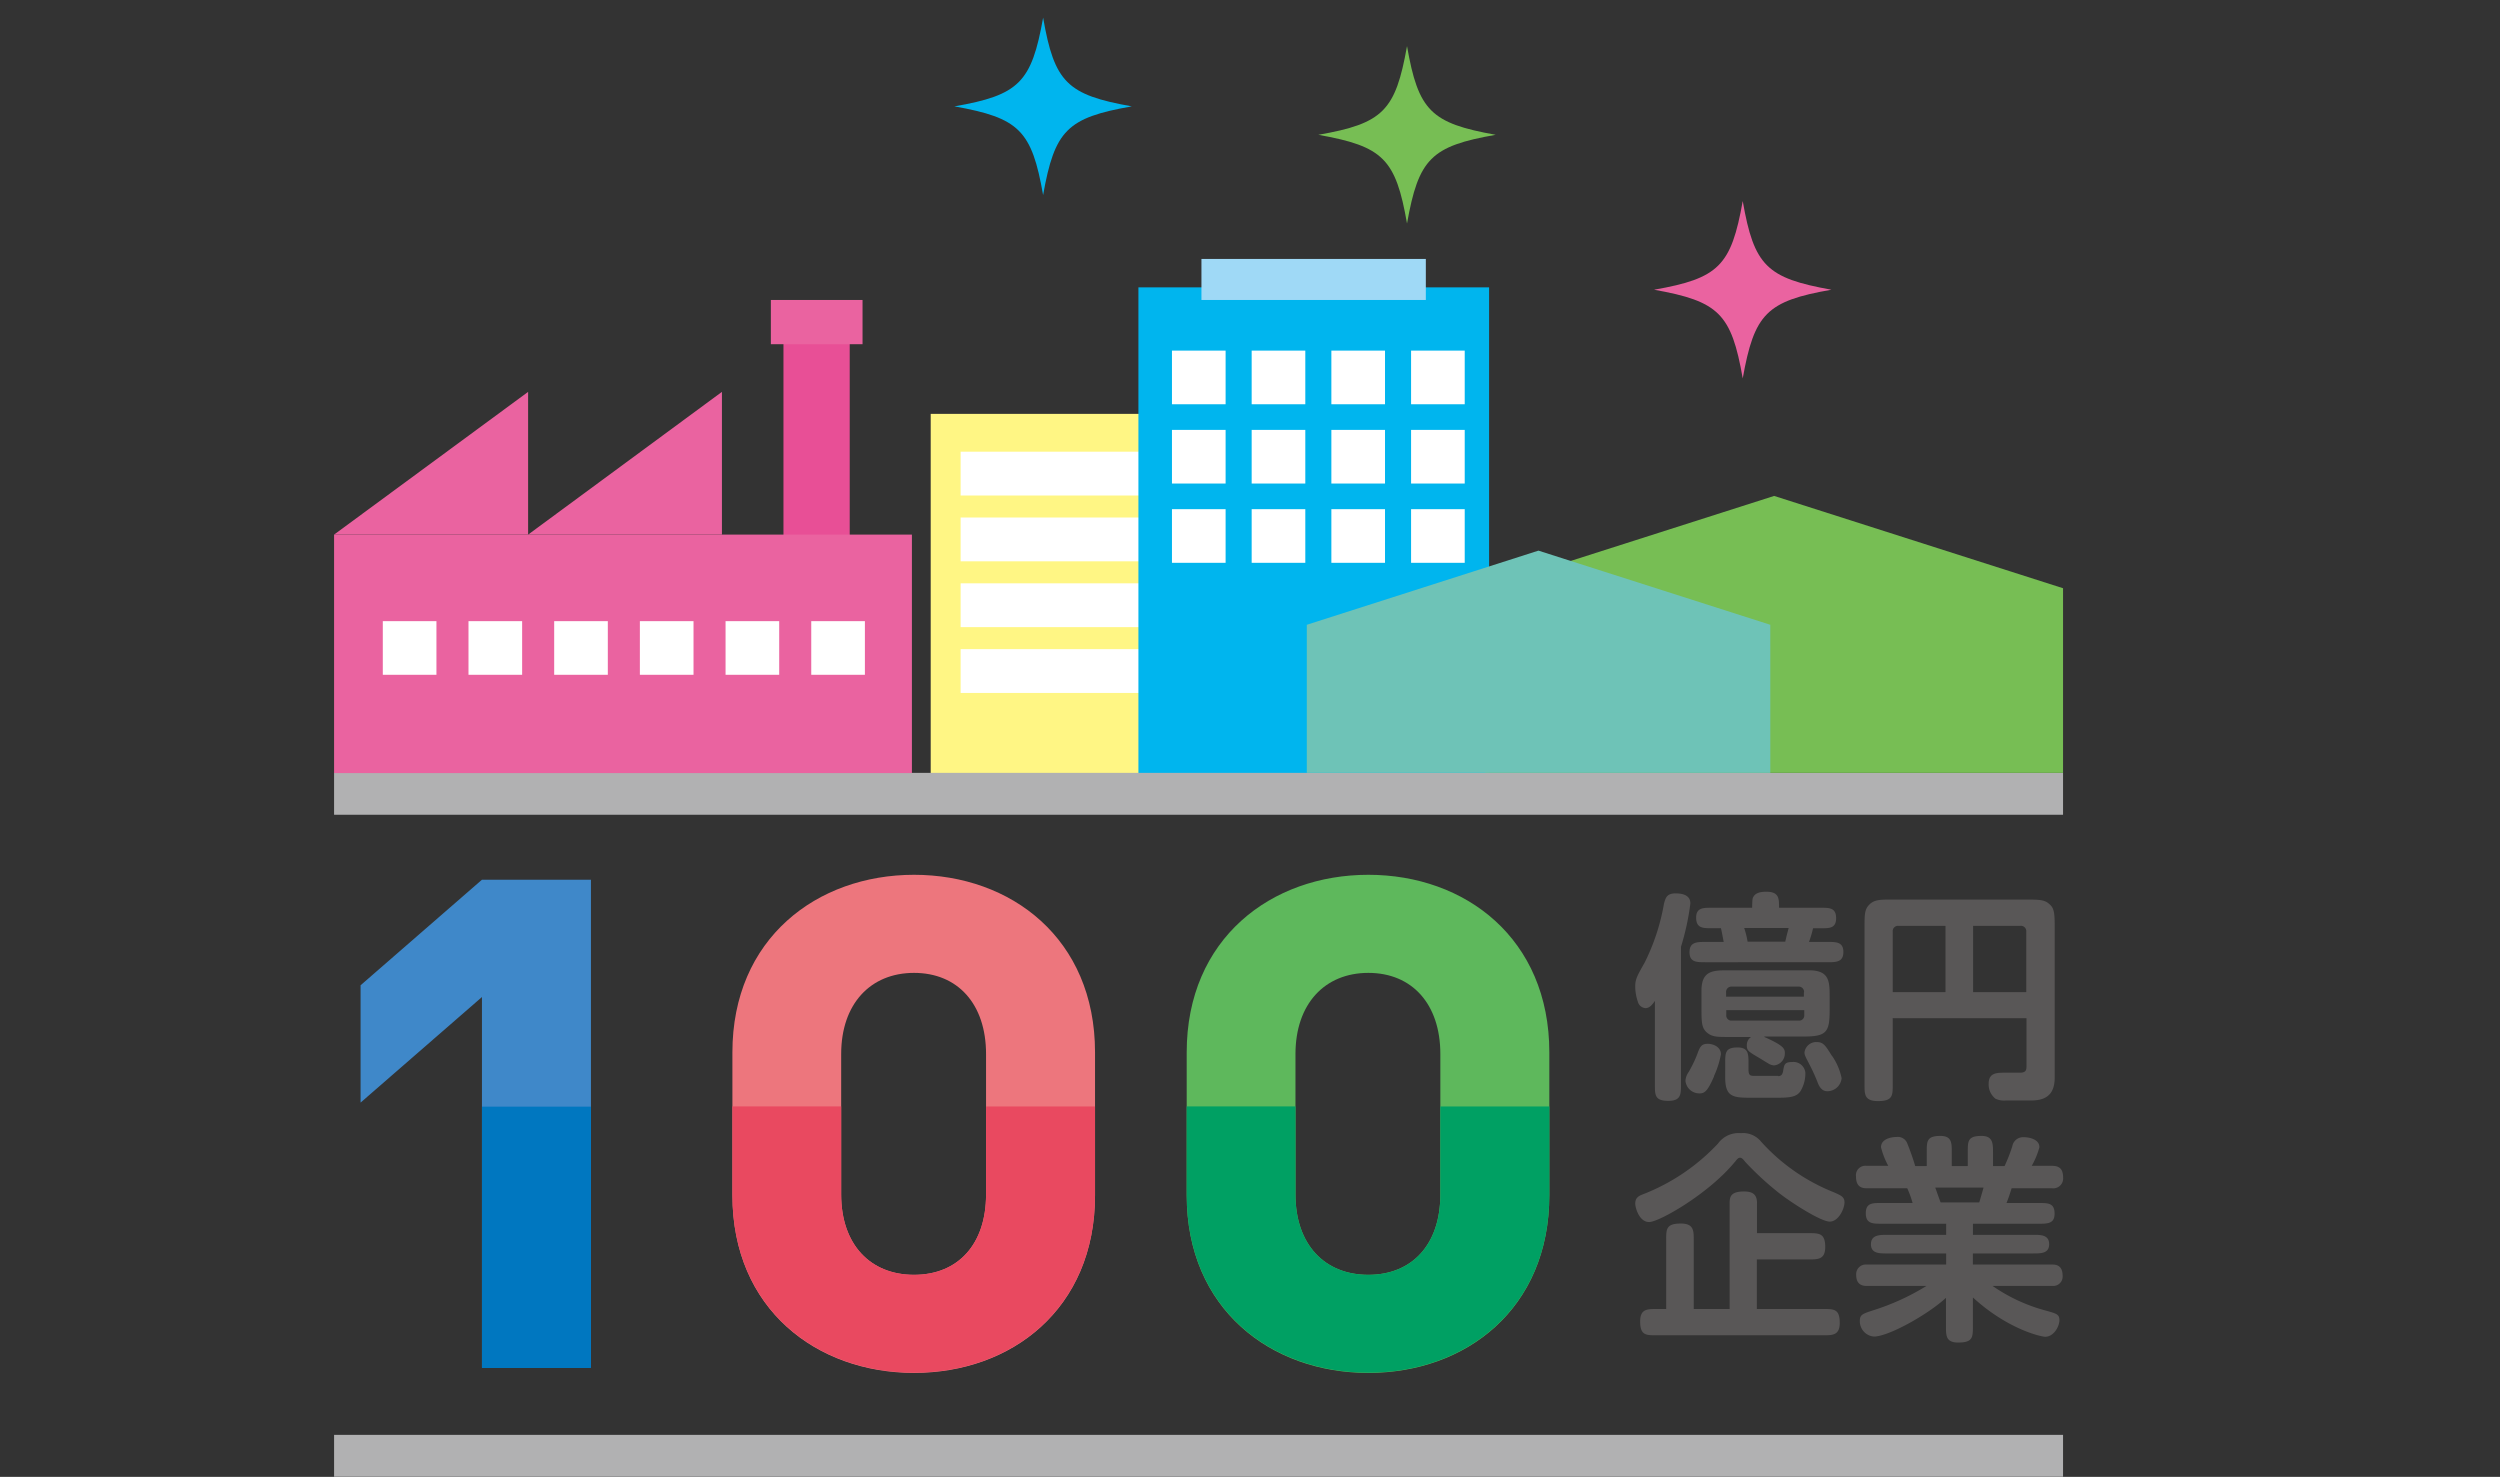 <svg xmlns="http://www.w3.org/2000/svg" xmlns:xlink="http://www.w3.org/1999/xlink" width="281" height="166" viewBox="0 0 281 166"><rect x="0" y="0" width="281" height="166" fill="#333333" stroke="none"/><defs><clipPath id="a"><rect width="281" height="166" transform="translate(-37.551 -1.988)" fill="#fff" stroke="#707070" stroke-width="1"/></clipPath></defs><g transform="translate(37.551 1.988)"><g clip-path="url(#a)"><g transform="translate(2.978 96.339)"><path d="M14.883,95.2V53.526L1.24,65.392V52.205L14.883,40.34h12.25V95.175H14.883Z" transform="translate(-1.24 -39.788)" fill="#3f88c9"/><path d="M39.056,96.1c-10.929,0-20.416-7.158-20.416-19.96V60.07c0-12.8,9.511-19.96,20.416-19.96S59.4,47.268,59.4,60.07V76.138C59.4,88.94,49.984,96.1,39.056,96.1ZM47.15,60.262c0-5.644-3.194-9.127-8.094-9.127s-8.19,3.483-8.19,9.127v15.78c0,5.644,3.291,9.031,8.19,9.031s8.094-3.387,8.094-9.031Z" transform="translate(23.153 -40.11)" fill="#ed767d"/><path d="M60.316,96.1C49.387,96.1,39.9,88.94,39.9,76.138V60.07c0-12.8,9.511-19.96,20.416-19.96S80.66,47.268,80.66,60.07V76.138C80.66,88.94,71.244,96.1,60.316,96.1ZM68.41,60.262c0-5.644-3.195-9.127-8.094-9.127s-8.19,3.483-8.19,9.127v15.78c0,5.644,3.291,9.031,8.19,9.031s8.094-3.387,8.094-9.031Z" transform="translate(52.956 -40.11)" fill="#5eb85c"/><g transform="translate(13.643 26.036)"><rect width="12.25" height="29.375" transform="translate(0 0.024)" fill="#0077c0"/><path d="M47.15,60.846c0,5.644-3.194,9.031-8.094,9.031s-8.19-3.387-8.19-9.031v-9.9H18.64v9.968c0,12.8,9.511,19.96,20.416,19.96S59.4,73.72,59.4,60.918V50.95H47.15Z" transform="translate(9.51 -50.95)" fill="#e94960"/><path d="M68.41,60.846c0,5.644-3.195,9.031-8.094,9.031s-8.19-3.387-8.19-9.031v-9.9H39.9v9.968c0,12.8,9.511,19.96,20.416,19.96S80.66,73.72,80.66,60.918V50.95H68.41Z" transform="translate(39.314 -50.95)" fill="#00a063"/></g><g transform="translate(143.272 1.897)"><path d="M66.03,62.613c0,1.057,0,1.8-1.417,1.8-1.513,0-1.513-.649-1.513-1.8V53.174c-.24.36-.576.817-1.057.817a.96.96,0,0,1-.865-.745,5.246,5.246,0,0,1-.288-1.681c0-.841.216-1.2,1.057-2.69a23.907,23.907,0,0,0,2.162-6.557c.192-.841.408-1.225,1.321-1.225.624,0,1.657.12,1.657,1.129A28.335,28.335,0,0,1,66.03,47.1Zm3.723-.961c-.721,1.657-1.057,1.922-1.633,1.922a1.569,1.569,0,0,1-1.585-1.393,1.845,1.845,0,0,1,.36-1.009,14.252,14.252,0,0,0,.961-1.994c.312-.865.48-1.177,1.177-1.177.648,0,1.489.36,1.489,1.177a10.329,10.329,0,0,1-.793,2.474Zm1.081-15.108c-.048-.216-.24-1.3-.312-1.537H69.489c-1.009,0-1.753,0-1.753-1.2,0-1.1.793-1.1,1.753-1.1h4.54c.024-.961.024-1.057.168-1.273.168-.264.5-.528,1.417-.528,1.441,0,1.441.745,1.441,1.8h4.66c1.009,0,1.753,0,1.753,1.177s-.817,1.129-1.753,1.129h-.841a10.928,10.928,0,0,1-.456,1.537h2.114c.937,0,1.753,0,1.753,1.129s-.793,1.153-1.753,1.153H68.768c-.985,0-1.777,0-1.777-1.129s.793-1.153,1.777-1.153H70.81ZM75.4,57.233c2.234.985,2.306,1.345,2.306,1.825a1.345,1.345,0,0,1-1.2,1.369,1.231,1.231,0,0,1-.48-.12c-.168-.072-1.033-.624-1.2-.721-1.2-.7-1.393-.817-1.393-1.393a1.081,1.081,0,0,1,.48-.961H71.362c-1.3,0-1.873,0-2.474-.552-.48-.456-.552-.985-.552-2.426V52.021c0-2.282,1.345-2.282,3-2.282h9.1c2.282,0,2.306,1.273,2.306,2.954V54.23c0,2.522-.384,2.954-3,2.954H75.4Zm1.561,4.4c.264,0,.48-.12.552-.576.12-.7.144-1.009,1.009-1.009a1.338,1.338,0,0,1,1.489,1.2,3.873,3.873,0,0,1-.528,2.042c-.336.528-.865.769-2.33.769H73.572c-1.849,0-2.57-.264-2.57-2.282V60.187c0-1.177,0-1.777,1.393-1.777,1.225,0,1.225.745,1.225,1.777v.673c0,.7.192.745.7.745h2.642Zm2.906-9.415a.6.6,0,0,0-.648-.649h-7.47a.6.6,0,0,0-.648.649v.48h8.743v-.48Zm0,1.994H71.122v.552a.572.572,0,0,0,.648.624h7.47a.573.573,0,0,0,.648-.624v-.552ZM77.751,46.52c.168-.721.192-.817.384-1.537h-5a9.548,9.548,0,0,1,.384,1.537h4.2Zm5.236,12.8a6.786,6.786,0,0,1,1.1,2.546,1.617,1.617,0,0,1-1.585,1.465c-.432,0-.817-.216-1.1-.961a19.173,19.173,0,0,0-.841-1.873c-.432-.865-.648-1.177-.648-1.513a1.326,1.326,0,0,1,1.417-1.177c.7,0,.961.408,1.657,1.537Z" transform="translate(-60.89 -40.9)" fill="#595757"/><path d="M74.79,54.576V62.07c0,1.225,0,1.849-1.657,1.849-1.513,0-1.513-.745-1.513-1.825V44.248c0-1.441.048-1.921.552-2.426.552-.552,1.249-.552,2.426-.552H89.97c1.441,0,1.946.048,2.474.552.456.408.552.889.552,2.426V61.23c0,1.3-.384,2.618-2.594,2.618H87.568a2.354,2.354,0,0,1-1.225-.192,2.031,2.031,0,0,1-.769-1.705c0-1.2.889-1.225,1.825-1.225h1.681c.6,0,.745-.216.745-.7V54.6H74.839Zm5.933-10.352H75.439a.588.588,0,0,0-.648.649v6.8h5.933V44.224Zm3.1,7.446H89.8v-6.8a.6.6,0,0,0-.648-.649H83.822V51.67Z" transform="translate(-45.848 -40.381)" fill="#595757"/><path d="M72.059,55.467c-2.93,3.555-8.479,6.725-9.607,6.725s-1.561-1.633-1.561-2.066c0-.6.312-.841.817-1.033a22.925,22.925,0,0,0,8.479-5.716,2.861,2.861,0,0,1,2.57-1.177,2.616,2.616,0,0,1,2.282.961,21.815,21.815,0,0,0,8.07,5.644c.961.408,1.3.576,1.3,1.177,0,.721-.673,2.162-1.657,2.162s-4.227-2.066-5.644-3.17a34.018,34.018,0,0,1-3.843-3.531c-.336-.432-.456-.48-.6-.48-.192,0-.312.144-.576.48Zm2.5,7.974h5.861c1.153,0,1.825.024,1.825,1.561,0,1.393-.817,1.393-1.825,1.393H74.557v5.572h7.494c1.177,0,1.825,0,1.825,1.561,0,1.393-.817,1.393-1.825,1.393H63.268c-1.177,0-1.825,0-1.825-1.561,0-1.393.793-1.393,1.825-1.393h1.1V64.185c0-1.2,0-1.825,1.657-1.825,1.441,0,1.441.817,1.441,1.825v7.782h4.035V60.03c0-.769.216-1.273,1.633-1.273.937,0,1.441.336,1.441,1.273v3.411Z" transform="translate(-60.89 -25.059)" fill="#595757"/><path d="M81.356,70.512c-2.114,1.946-6.509,4.371-8.118,4.371a1.726,1.726,0,0,1-1.585-1.729c0-.721.24-.817,1.585-1.249a26.441,26.441,0,0,0,5.909-2.714H72.421c-.769,0-1.177-.384-1.177-1.249a1.079,1.079,0,0,1,1.177-1.153h8.935V65.54h-6.7c-.817,0-1.753,0-1.753-1.033s.937-1.057,1.753-1.057h6.7V62.2H74.1c-1.009,0-1.777,0-1.777-1.177s.769-1.153,1.777-1.153h3.483a11.237,11.237,0,0,0-.6-1.657H72.4c-.793,0-1.177-.408-1.177-1.321a1.061,1.061,0,0,1,1.177-1.2h2.45a8.75,8.75,0,0,1-.817-2.09c0-.937,1.153-1.153,1.753-1.153a1.136,1.136,0,0,1,1.225.793c.144.336.624,1.609.865,2.474h1.3V54.107c0-1.177,0-1.777,1.537-1.777,1.273,0,1.273.793,1.273,1.777v1.609h1.8V54.107c0-1.177,0-1.777,1.537-1.777,1.249,0,1.3.793,1.3,1.777v1.609h1.3a18.511,18.511,0,0,0,.865-2.21,1.235,1.235,0,0,1,1.273-1.033c.6,0,1.777.216,1.777,1.129a8.818,8.818,0,0,1-.865,2.09h2.282c.889,0,1.249.408,1.249,1.345a1.108,1.108,0,0,1-1.249,1.177h-4.54c-.288.889-.288.937-.576,1.657h3.627c1.057,0,1.777,0,1.777,1.2,0,1.129-.793,1.129-1.777,1.129h-7.4v1.249H91.18c.817,0,1.753,0,1.753,1.057s-.985,1.033-1.753,1.033H84.358v1.249h8.959c.7,0,1.129.36,1.129,1.249a1.054,1.054,0,0,1-1.129,1.153H86.568A19.224,19.224,0,0,0,92.6,71.977c1.129.312,1.489.408,1.489,1.057,0,.7-.624,1.873-1.609,1.873-.36,0-4.131-.769-8.118-4.419v3.267c0,1.225-.024,1.8-1.657,1.8-1.369,0-1.369-.769-1.369-1.8V70.512Zm-1.225-12.37c.1.264.5,1.417.6,1.657h4.347c.144-.48.312-1.057.48-1.657h-5.4Z" transform="translate(-46.409 -24.877)" fill="#595757"/></g></g><g transform="translate(0 27.117)"><rect width="31.128" height="42.994" transform="translate(67.06 17.414)" fill="#fff684"/><rect width="23.514" height="4.924" transform="translate(70.423 21.665)" fill="#fff"/><rect width="23.514" height="4.924" transform="translate(70.423 29.063)" fill="#fff"/><rect width="23.514" height="4.924" transform="translate(70.423 36.46)" fill="#fff"/><rect width="23.514" height="4.924" transform="translate(70.423 43.858)" fill="#fff"/><rect width="7.446" height="38.358" transform="translate(50.511 7.11)" fill="#e84f96"/><rect width="10.304" height="4.972" transform="translate(49.094 4.612)" fill="#ea63a0"/><rect width="39.415" height="55.748" transform="translate(90.407 3.194)" fill="#00b5ee"/><rect width="25.22" height="4.612" transform="translate(97.492)" fill="#9fd9f6"/><rect width="6.029" height="6.029" transform="translate(94.178 10.304)" fill="#fff"/><rect width="6.029" height="6.029" transform="translate(103.136 10.304)" fill="#fff"/><rect width="6.029" height="6.029" transform="translate(112.095 10.304)" fill="#fff"/><rect width="6.029" height="6.029" transform="translate(121.054 10.304)" fill="#fff"/><rect width="6.029" height="6.029" transform="translate(94.178 19.215)" fill="#fff"/><rect width="6.029" height="6.029" transform="translate(103.136 19.215)" fill="#fff"/><rect width="6.029" height="6.029" transform="translate(112.095 19.215)" fill="#fff"/><rect width="6.029" height="6.029" transform="translate(121.054 19.215)" fill="#fff"/><rect width="6.029" height="6.029" transform="translate(94.178 28.126)" fill="#fff"/><rect width="6.029" height="6.029" transform="translate(103.136 28.126)" fill="#fff"/><rect width="6.029" height="6.029" transform="translate(112.095 28.126)" fill="#fff"/><rect width="6.029" height="6.029" transform="translate(121.054 28.126)" fill="#fff"/><rect width="194.336" height="4.708" transform="translate(0 57.765)" fill="#b1b1b2"/><rect width="194.336" height="4.708" transform="translate(0 132.175)" fill="#b1b1b2"/><rect width="64.947" height="26.805" transform="translate(0 30.984)" fill="#ea63a0"/><path d="M118.817,32.756,86.343,22.38,53.87,32.756V53.508h64.947Z" transform="translate(75.519 4.257)" fill="#77be54"/><path d="M97.617,33.275,71.556,24.94,45.52,33.275V49.92h52.1Z" transform="translate(63.813 7.846)" fill="#6ec3b7"/><path d="M21.809,33.555H0L21.809,17.51Z" transform="translate(0 -2.57)" fill="#ea63a0"/><path d="M30.865,33.555H9.08L30.865,17.51Z" transform="translate(12.729 -2.57)" fill="#ea63a0"/><rect width="6.029" height="6.029" transform="translate(5.476 40.712)" fill="#fff"/><rect width="6.029" height="6.029" transform="translate(15.108 40.712)" fill="#fff"/><rect width="6.029" height="6.029" transform="translate(24.739 40.712)" fill="#fff"/><rect width="6.029" height="6.029" transform="translate(34.371 40.712)" fill="#fff"/><rect width="6.029" height="6.029" transform="translate(44.002 40.712)" fill="#fff"/><rect width="6.029" height="6.029" transform="translate(53.634 40.712)" fill="#fff"/></g><path d="M61.77,18.548c7.278,1.3,8.695,2.69,9.968,9.968,1.3-7.278,2.69-8.695,9.968-9.968-7.278-1.3-8.695-2.69-9.968-9.968C70.441,15.858,69.048,17.275,61.77,18.548Z" transform="translate(86.594 12.028)" fill="#ea63a0"/><path d="M46.06,11.3c7.278,1.3,8.695,2.69,9.968,9.968,1.3-7.278,2.69-8.695,9.968-9.968C58.718,10,57.3,8.608,56.028,1.33,54.731,8.608,53.338,10.025,46.06,11.3Z" transform="translate(64.57 1.864)" fill="#77be54"/><path d="M29.03,9.968c7.278,1.3,8.695,2.69,9.968,9.968,1.3-7.278,2.69-8.695,9.968-9.968C41.688,8.671,40.271,7.278,39,0,37.7,7.278,36.308,8.695,29.03,9.968Z" transform="translate(40.696)" fill="#00b5ee"/></g></g></svg>